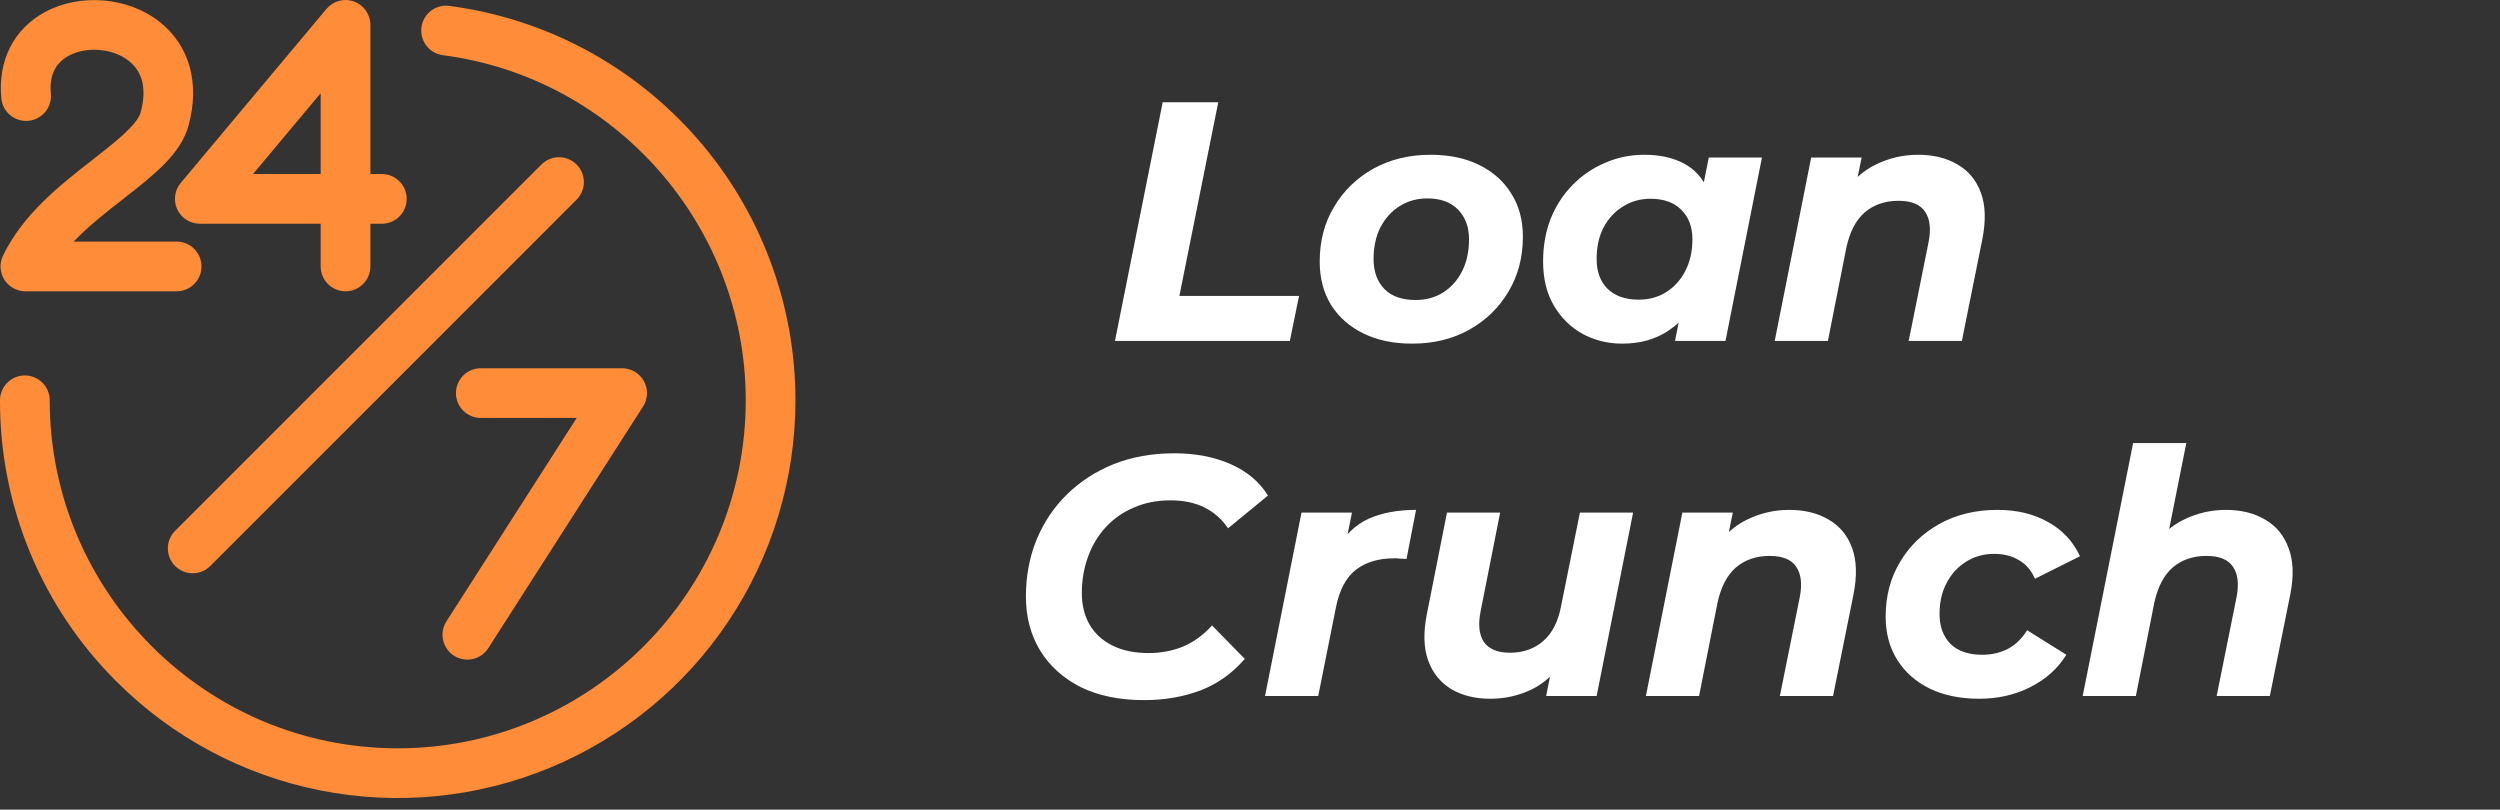 <?xml version="1.0" encoding="UTF-8"?> <svg xmlns="http://www.w3.org/2000/svg" width="176" height="57" viewBox="0 0 176 57" fill="none"><rect x="0" y="0" width="176" height="57" fill="#333333" stroke="none"/><path d="M12.48 14.742C12.621 15.043 12.845 15.299 13.126 15.477C13.407 15.656 13.733 15.751 14.066 15.751H22.575V18.757C22.575 19.221 22.759 19.666 23.088 19.994C23.416 20.323 23.861 20.507 24.325 20.507C24.789 20.507 25.234 20.323 25.562 19.994C25.891 19.666 26.075 19.221 26.075 18.757V15.751H26.881C27.345 15.751 27.79 15.567 28.119 15.239C28.447 14.91 28.631 14.465 28.631 14.001C28.631 13.537 28.447 13.092 28.119 12.764C27.79 12.436 27.345 12.251 26.881 12.251H26.075V1.75C26.075 1.39 25.964 1.04 25.758 0.746C25.552 0.452 25.26 0.228 24.923 0.105C24.585 -0.017 24.218 -0.033 23.871 0.06C23.524 0.153 23.214 0.351 22.984 0.626L12.724 12.878C12.51 13.133 12.373 13.444 12.33 13.774C12.287 14.104 12.339 14.44 12.48 14.742ZM22.575 6.565V12.251H17.813L22.575 6.565ZM31.431 43.738L40.599 29.424H33.849C33.385 29.424 32.94 29.24 32.611 28.912C32.283 28.584 32.099 28.139 32.099 27.674C32.099 27.21 32.283 26.765 32.611 26.437C32.94 26.109 33.385 25.924 33.849 25.924H43.798C44.112 25.924 44.42 26.009 44.691 26.169C44.961 26.329 45.183 26.559 45.334 26.835C45.484 27.11 45.558 27.421 45.547 27.735C45.536 28.049 45.441 28.354 45.272 28.618L34.378 45.626C34.254 45.82 34.094 45.988 33.905 46.12C33.716 46.252 33.504 46.345 33.279 46.395C33.054 46.444 32.822 46.449 32.595 46.408C32.369 46.368 32.152 46.283 31.958 46.159C31.765 46.035 31.597 45.874 31.466 45.685C31.334 45.496 31.241 45.283 31.192 45.058C31.143 44.833 31.139 44.601 31.18 44.374C31.221 44.148 31.306 43.932 31.431 43.738L31.431 43.738ZM40.592 11.581C40.92 11.909 41.105 12.354 41.105 12.819C41.105 13.283 40.92 13.728 40.592 14.056L14.796 39.853C14.467 40.178 14.023 40.359 13.56 40.358C13.098 40.357 12.655 40.172 12.328 39.845C12.001 39.519 11.817 39.076 11.816 38.613C11.814 38.151 11.996 37.707 12.321 37.378L38.117 11.581C38.28 11.418 38.473 11.29 38.685 11.202C38.897 11.114 39.125 11.068 39.355 11.068C39.585 11.068 39.812 11.114 40.025 11.202C40.237 11.29 40.43 11.418 40.592 11.581ZM9.899 7.915C10.341 6.293 10.061 5.071 9.064 4.282C7.948 3.399 6.091 3.243 4.835 3.927C3.881 4.446 3.459 5.344 3.579 6.595C3.601 6.824 3.578 7.055 3.51 7.275C3.443 7.495 3.333 7.699 3.187 7.876C3.041 8.054 2.861 8.2 2.658 8.308C2.455 8.416 2.233 8.483 2.004 8.505C1.775 8.527 1.544 8.503 1.325 8.436C1.105 8.369 0.901 8.259 0.723 8.113C0.546 7.967 0.399 7.787 0.291 7.584C0.183 7.381 0.117 7.159 0.095 6.93C-0.161 4.268 0.956 2.054 3.161 0.853C5.636 -0.495 9.031 -0.207 11.236 1.537C13.343 3.204 14.086 5.865 13.274 8.837C12.727 10.842 10.852 12.305 8.681 14C7.509 14.914 6.245 15.901 5.185 17.008H12.434C12.898 17.008 13.343 17.192 13.671 17.52C13.999 17.848 14.184 18.293 14.184 18.758C14.184 19.222 13.999 19.667 13.671 19.995C13.343 20.323 12.898 20.508 12.434 20.508H1.787C1.49 20.508 1.198 20.432 0.939 20.289C0.679 20.145 0.461 19.938 0.303 19.687C0.146 19.435 0.055 19.148 0.039 18.852C0.023 18.556 0.082 18.26 0.212 17.994C1.636 15.057 4.235 13.03 6.527 11.241C8.066 10.04 9.657 8.798 9.899 7.915ZM56 28.181C56 33.718 54.358 39.132 51.281 43.737C48.205 48.341 43.831 51.93 38.715 54.049C33.599 56.169 27.969 56.723 22.538 55.643C17.106 54.562 12.117 51.896 8.201 47.98C5.593 45.386 3.525 42.3 2.117 38.902C0.71 35.503 -0.01 31.859 0 28.181C0 27.716 0.184 27.271 0.513 26.943C0.841 26.615 1.286 26.431 1.75 26.431C2.214 26.431 2.659 26.615 2.988 26.943C3.316 27.271 3.5 27.716 3.5 28.181C3.5 41.69 14.491 52.681 28 52.681C41.509 52.681 52.5 41.69 52.5 28.181C52.5 15.916 43.344 5.473 31.202 3.889C30.972 3.862 30.749 3.789 30.547 3.676C30.345 3.562 30.167 3.41 30.025 3.227C29.882 3.044 29.777 2.835 29.716 2.611C29.655 2.387 29.639 2.154 29.669 1.924C29.699 1.694 29.774 1.472 29.891 1.272C30.007 1.071 30.162 0.896 30.347 0.756C30.532 0.616 30.742 0.514 30.967 0.456C31.192 0.398 31.425 0.385 31.655 0.418C38.39 1.306 44.572 4.611 49.051 9.719C53.53 14.826 55.999 21.387 56 28.181Z" fill="#FF8C39"></path><path d="M78.493 24L81.853 7.2H85.765L83.029 20.832H91.453L90.805 24H78.493ZM99.411 24.192C98.099 24.192 96.955 23.952 95.979 23.472C95.003 22.992 94.243 22.32 93.699 21.456C93.171 20.592 92.907 19.576 92.907 18.408C92.907 16.968 93.243 15.688 93.915 14.568C94.587 13.432 95.507 12.536 96.675 11.88C97.859 11.224 99.203 10.896 100.707 10.896C102.035 10.896 103.179 11.136 104.139 11.616C105.115 12.096 105.867 12.768 106.395 13.632C106.939 14.48 107.211 15.496 107.211 16.68C107.211 18.104 106.875 19.384 106.203 20.52C105.531 21.656 104.611 22.552 103.443 23.208C102.275 23.864 100.931 24.192 99.411 24.192ZM99.651 21.12C100.387 21.12 101.035 20.944 101.595 20.592C102.171 20.224 102.619 19.72 102.939 19.08C103.259 18.44 103.419 17.696 103.419 16.848C103.419 15.984 103.163 15.288 102.651 14.76C102.139 14.232 101.419 13.968 100.491 13.968C99.755 13.968 99.099 14.152 98.523 14.52C97.963 14.872 97.515 15.368 97.179 16.008C96.859 16.648 96.699 17.392 96.699 18.24C96.699 19.12 96.955 19.824 97.467 20.352C97.979 20.864 98.707 21.12 99.651 21.12ZM114.202 24.192C113.21 24.192 112.29 23.968 111.442 23.52C110.594 23.056 109.914 22.392 109.402 21.528C108.89 20.664 108.634 19.624 108.634 18.408C108.634 17.32 108.81 16.32 109.162 15.408C109.53 14.496 110.042 13.704 110.698 13.032C111.354 12.36 112.114 11.84 112.978 11.472C113.842 11.088 114.77 10.896 115.762 10.896C116.834 10.896 117.754 11.096 118.522 11.496C119.29 11.896 119.858 12.52 120.226 13.368C120.61 14.2 120.746 15.28 120.634 16.608C120.554 18.128 120.242 19.464 119.698 20.616C119.154 21.752 118.418 22.632 117.49 23.256C116.578 23.88 115.482 24.192 114.202 24.192ZM115.354 21.096C116.09 21.096 116.738 20.92 117.298 20.568C117.874 20.2 118.322 19.704 118.642 19.08C118.978 18.44 119.146 17.696 119.146 16.848C119.146 15.968 118.882 15.272 118.354 14.76C117.842 14.248 117.122 13.992 116.194 13.992C115.474 13.992 114.826 14.176 114.25 14.544C113.674 14.896 113.218 15.392 112.882 16.032C112.562 16.656 112.402 17.392 112.402 18.24C112.402 19.12 112.658 19.816 113.17 20.328C113.698 20.84 114.426 21.096 115.354 21.096ZM117.922 24L118.426 21.432L119.266 17.592L119.77 13.752L120.298 11.088H124.042L121.474 24H117.922ZM135.02 10.896C136.124 10.896 137.06 11.128 137.828 11.592C138.596 12.04 139.14 12.704 139.46 13.584C139.78 14.464 139.812 15.552 139.556 16.848L138.116 24H134.372L135.764 17.088C135.956 16.144 135.876 15.416 135.524 14.904C135.188 14.392 134.564 14.136 133.652 14.136C132.708 14.136 131.916 14.408 131.276 14.952C130.652 15.496 130.22 16.328 129.98 17.448L128.684 24H124.94L127.508 11.088H131.06L130.316 14.736L129.788 13.632C130.412 12.688 131.18 12 132.092 11.568C133.02 11.12 133.996 10.896 135.02 10.896ZM80.528 49.288C78.816 49.288 77.336 48.984 76.088 48.376C74.856 47.752 73.904 46.896 73.232 45.808C72.56 44.704 72.224 43.432 72.224 41.992C72.224 40.568 72.472 39.24 72.968 38.008C73.48 36.776 74.192 35.712 75.104 34.816C76.032 33.904 77.128 33.192 78.392 32.68C79.672 32.168 81.096 31.912 82.664 31.912C84.168 31.912 85.496 32.168 86.648 32.68C87.8 33.192 88.672 33.928 89.264 34.888L86.456 37.192C86.024 36.552 85.472 36.064 84.8 35.728C84.128 35.392 83.328 35.224 82.4 35.224C81.456 35.224 80.6 35.392 79.832 35.728C79.064 36.048 78.4 36.512 77.84 37.12C77.296 37.712 76.88 38.408 76.592 39.208C76.304 40.008 76.16 40.856 76.16 41.752C76.16 42.6 76.344 43.344 76.712 43.984C77.08 44.608 77.616 45.096 78.32 45.448C79.024 45.8 79.872 45.976 80.864 45.976C81.728 45.976 82.536 45.824 83.288 45.52C84.04 45.2 84.72 44.704 85.328 44.032L87.632 46.384C86.752 47.408 85.704 48.152 84.488 48.616C83.288 49.064 81.968 49.288 80.528 49.288ZM89.058 49L91.626 36.088H95.178L94.434 39.76L94.098 38.704C94.674 37.664 95.426 36.936 96.354 36.52C97.282 36.104 98.394 35.896 99.69 35.896L99.018 39.352C98.858 39.336 98.706 39.328 98.562 39.328C98.434 39.312 98.298 39.304 98.154 39.304C97.05 39.304 96.146 39.576 95.442 40.12C94.754 40.664 94.29 41.544 94.05 42.76L92.802 49H89.058ZM104.914 49.192C103.858 49.192 102.946 48.968 102.178 48.52C101.41 48.056 100.866 47.384 100.546 46.504C100.226 45.624 100.194 44.536 100.45 43.24L101.866 36.088H105.61L104.242 43C104.05 43.944 104.122 44.672 104.458 45.184C104.81 45.696 105.426 45.952 106.306 45.952C107.234 45.952 108.01 45.68 108.634 45.136C109.274 44.592 109.698 43.76 109.906 42.64L111.226 36.088H114.97L112.402 49H108.85L109.57 45.352L110.098 46.456C109.49 47.4 108.73 48.096 107.818 48.544C106.906 48.976 105.938 49.192 104.914 49.192ZM125.95 35.896C127.054 35.896 127.99 36.128 128.758 36.592C129.526 37.04 130.07 37.704 130.39 38.584C130.71 39.464 130.742 40.552 130.486 41.848L129.046 49H125.302L126.694 42.088C126.886 41.144 126.806 40.416 126.454 39.904C126.118 39.392 125.494 39.136 124.582 39.136C123.638 39.136 122.846 39.408 122.206 39.952C121.582 40.496 121.15 41.328 120.91 42.448L119.614 49H115.87L118.438 36.088H121.99L121.246 39.736L120.718 38.632C121.342 37.688 122.11 37 123.022 36.568C123.95 36.12 124.926 35.896 125.95 35.896ZM139.327 49.192C137.999 49.192 136.839 48.952 135.847 48.472C134.871 47.992 134.111 47.32 133.567 46.456C133.023 45.592 132.751 44.576 132.751 43.408C132.751 41.968 133.087 40.688 133.759 39.568C134.431 38.432 135.359 37.536 136.543 36.88C137.727 36.224 139.087 35.896 140.623 35.896C141.999 35.896 143.191 36.184 144.199 36.76C145.207 37.32 145.951 38.12 146.431 39.16L143.263 40.744C142.991 40.136 142.607 39.696 142.111 39.424C141.631 39.136 141.055 38.992 140.383 38.992C139.647 38.992 138.991 39.176 138.415 39.544C137.839 39.896 137.383 40.392 137.047 41.032C136.711 41.656 136.543 42.384 136.543 43.216C136.543 44.096 136.799 44.8 137.311 45.328C137.839 45.84 138.583 46.096 139.543 46.096C140.199 46.096 140.799 45.96 141.343 45.688C141.887 45.4 142.343 44.96 142.711 44.368L145.471 46.096C144.863 47.072 144.015 47.832 142.927 48.376C141.855 48.92 140.655 49.192 139.327 49.192ZM156.7 35.896C157.788 35.896 158.716 36.128 159.484 36.592C160.252 37.04 160.796 37.704 161.116 38.584C161.452 39.464 161.492 40.552 161.236 41.848L159.796 49H156.052L157.444 42.088C157.636 41.144 157.556 40.416 157.204 39.904C156.868 39.392 156.244 39.136 155.332 39.136C154.388 39.136 153.596 39.408 152.956 39.952C152.332 40.496 151.9 41.328 151.66 42.448L150.364 49H146.62L150.172 31.192H153.916L152.212 39.736L151.468 38.632C152.092 37.688 152.86 37 153.772 36.568C154.7 36.12 155.676 35.896 156.7 35.896Z" fill="white"></path></svg> 